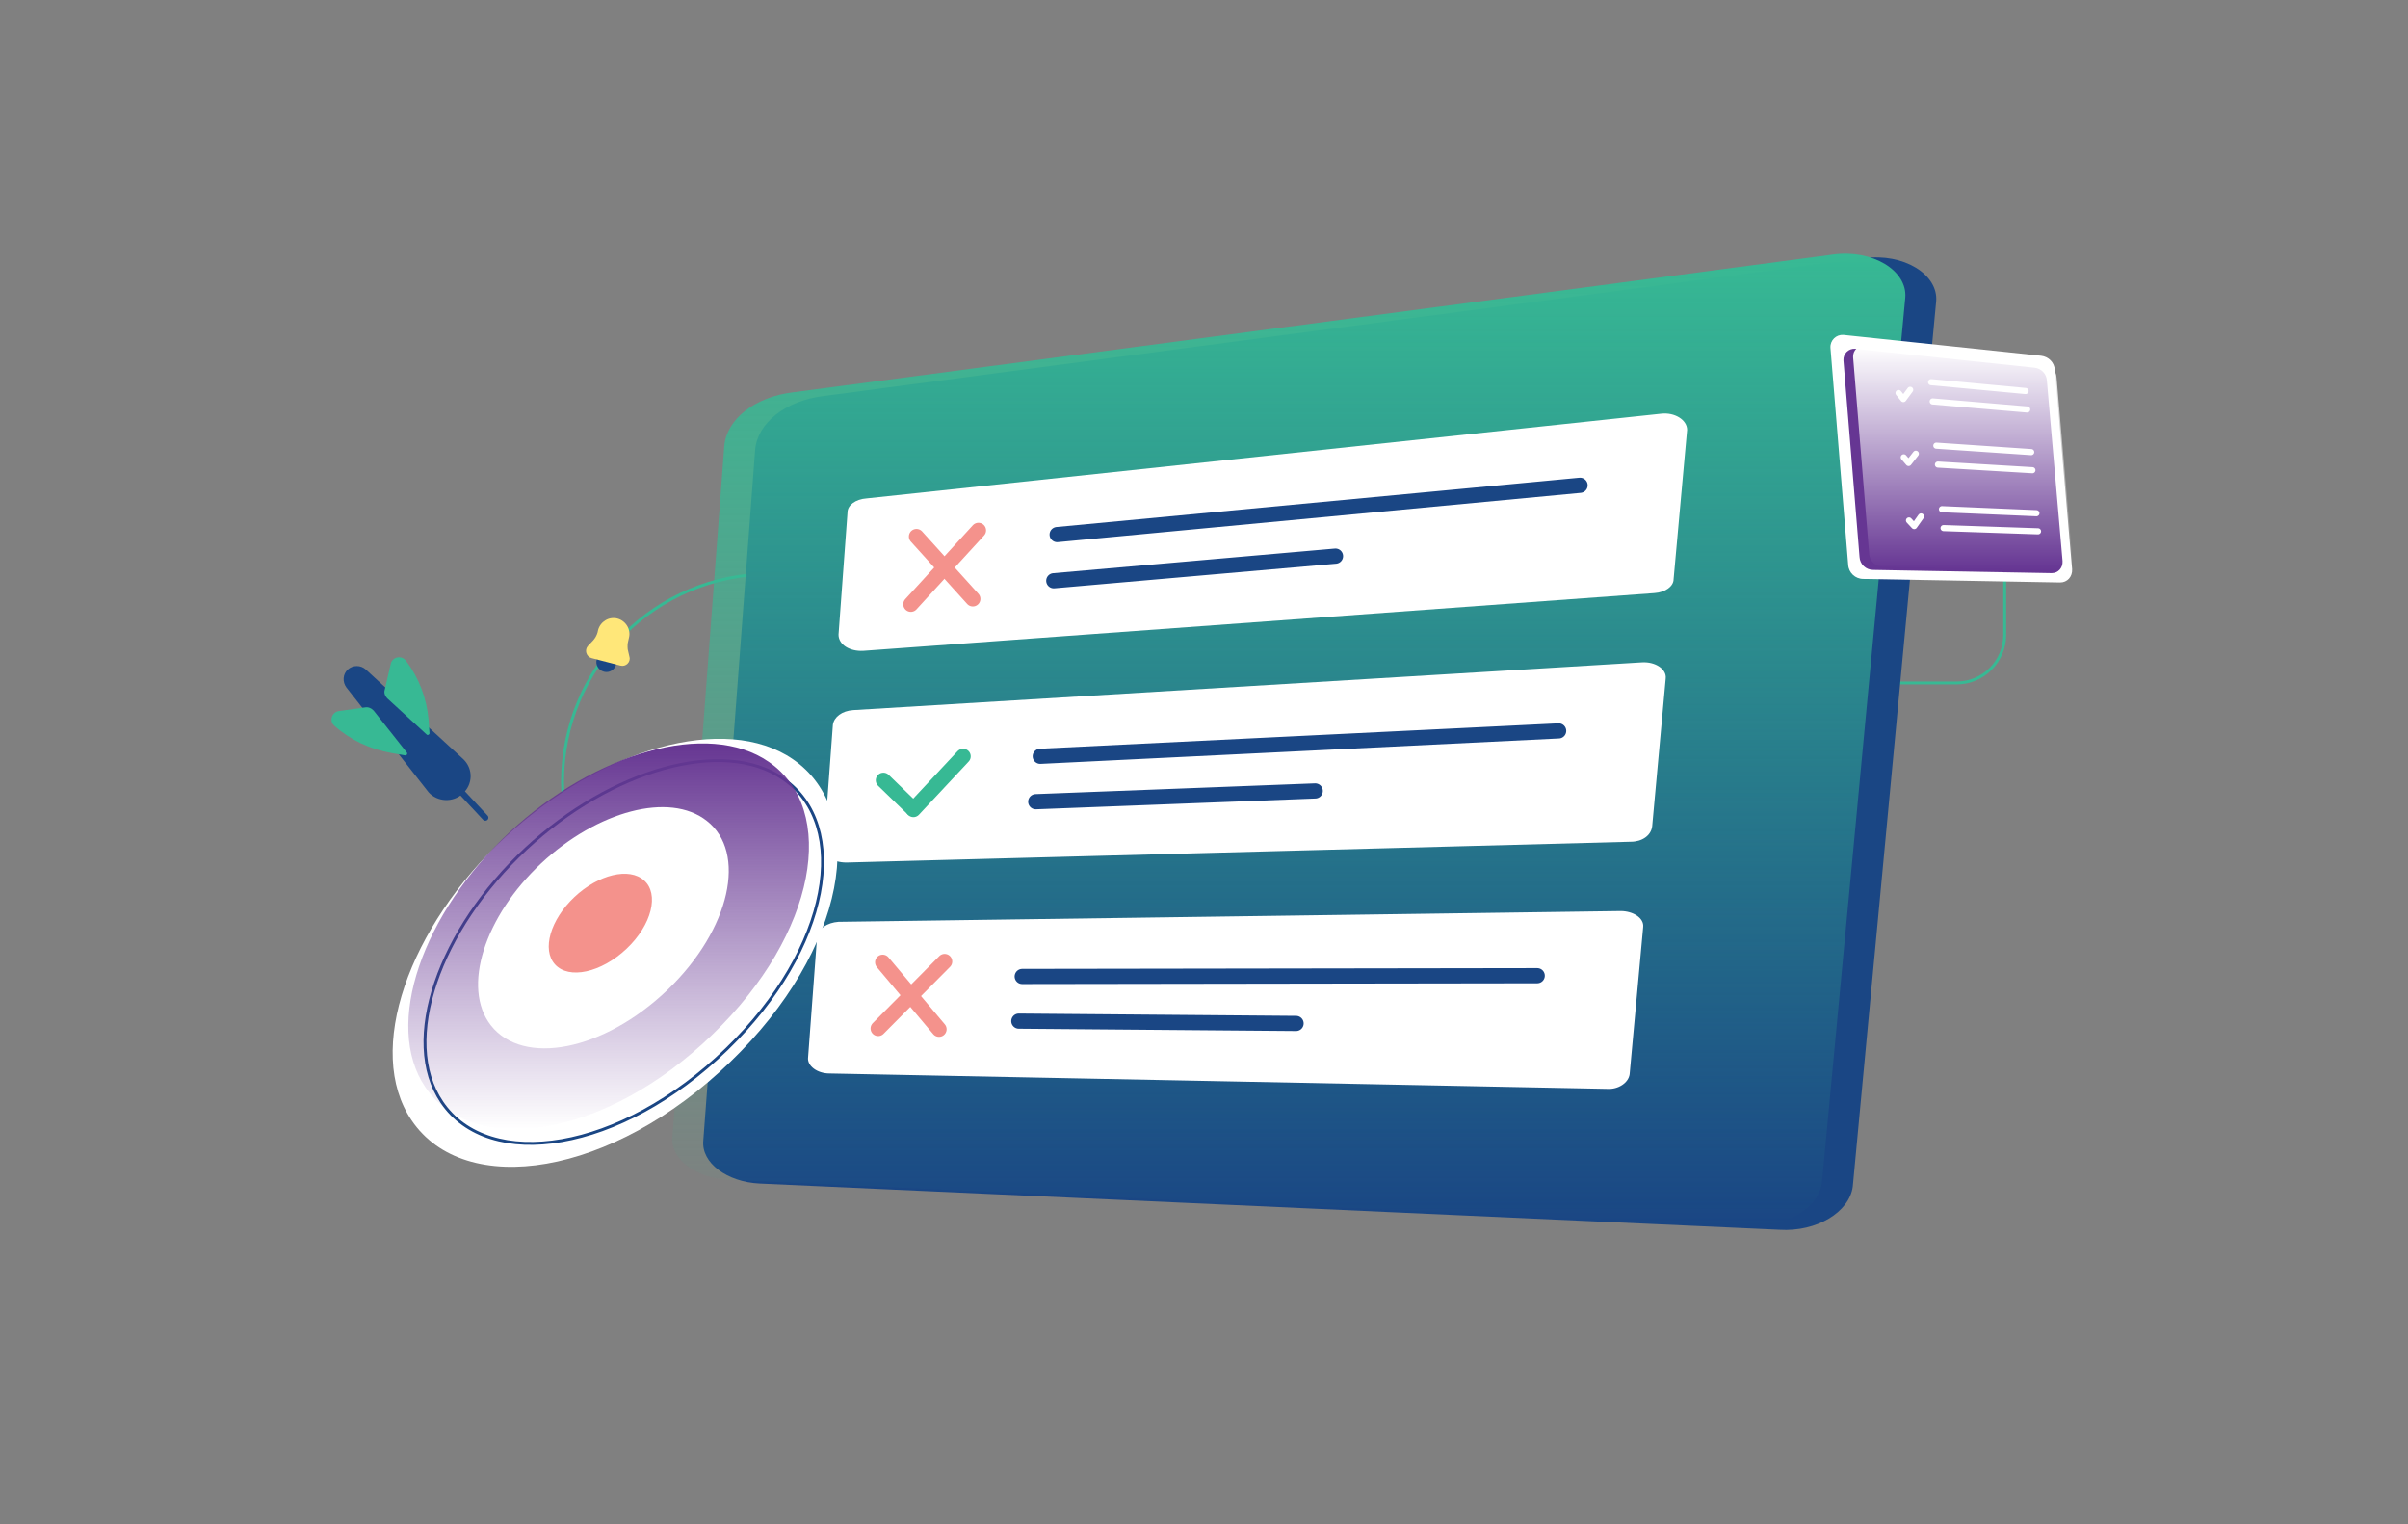 <svg width="2509" height="1588" viewBox="0 0 2509 1588" fill="none" xmlns="http://www.w3.org/2000/svg">
<rect x="0" y="0" width="2509" height="1588" fill="#808080" stroke="none"/>
<rect x="1855.12" y="532.459" width="233.677" height="179.053" rx="50.077" stroke="#37B994" stroke-width="3.023"/>
<rect x="586.117" y="598.017" width="433.154" height="433.154" rx="216.577" stroke="#37B994" stroke-width="3.023"/>
<path d="M1854.16 1281.15L791.506 1233.03C757.454 1231.43 730.447 1211.38 732.796 1188.12L786.809 468.692C789.157 440.621 818.513 417.362 858.436 412.549L1942.23 268.985C1983.32 263.371 2019.72 285.828 2017.38 313.899L1930.48 1236.24C1926.96 1262.71 1892.91 1283.56 1854.16 1281.15Z" fill="#1A4684"/>
<path d="M1821.97 1277.31L759.316 1229.19C725.265 1227.59 698.258 1207.54 700.606 1184.28L754.619 464.854C756.968 436.783 786.323 413.524 826.246 408.711L1910.04 265.147C1951.13 259.533 1987.53 281.99 1985.19 310.061L1898.3 1232.4C1894.77 1258.87 1860.72 1278.92 1821.97 1277.31Z" fill="url(#paint0_linear_4946_37612)"/>
<path d="M1723.82 617.87L899.534 678.022C885.443 678.824 873.701 671.606 873.701 661.18L883.095 533.656C883.095 526.438 891.314 520.022 903.056 519.22L1730.87 430.996C1744.96 429.392 1757.88 437.412 1757.88 447.839L1743.79 603.433C1743.79 610.652 1735.57 617.068 1723.82 617.87Z" fill="white"/>
<path d="M954.921 558.957L1013.63 623.922" stroke="#F4928C" stroke-width="15.819" stroke-miterlimit="10" stroke-linecap="round" stroke-linejoin="round"/>
<path d="M1019.5 552.541L949.052 629.536" stroke="#F4928C" stroke-width="15.819" stroke-miterlimit="10" stroke-linecap="round" stroke-linejoin="round"/>
<path d="M1101.5 556.912L1646.33 505.582" stroke="#1A4684" stroke-width="15.819" stroke-miterlimit="10" stroke-linecap="round" stroke-linejoin="round"/>
<path d="M1097.98 605.034L1391.53 579.369" stroke="#1A4684" stroke-width="15.819" stroke-miterlimit="10" stroke-linecap="round" stroke-linejoin="round"/>
<path d="M1699.17 876.927L881.921 898.582C867.83 898.582 857.263 891.364 858.437 881.739L867.83 755.018C869.004 746.998 877.224 740.582 888.966 739.78L1710.91 690.053C1725 689.251 1736.74 697.272 1735.57 706.896L1721.48 860.887C1720.3 870.511 1710.91 876.927 1699.17 876.927Z" fill="white"/>
<path d="M920.426 812.887L950.755 842.288" stroke="#37B994" stroke-width="15.819" stroke-miterlimit="10" stroke-linecap="round" stroke-linejoin="round"/>
<path d="M1003.54 787.963L951.711 843.392" stroke="#37B994" stroke-width="15.819" stroke-miterlimit="10" stroke-linecap="round" stroke-linejoin="round"/>
<path d="M1083.88 787.903L1624.02 761.436" stroke="#1A4684" stroke-width="15.819" stroke-miterlimit="10" stroke-linecap="round" stroke-linejoin="round"/>
<path d="M1079.19 835.223L1370.39 823.994" stroke="#1A4684" stroke-width="15.819" stroke-miterlimit="10" stroke-linecap="round" stroke-linejoin="round"/>
<path d="M1674.51 1134.38L864.307 1118.34C851.39 1118.34 840.822 1110.32 841.997 1101.5L851.39 975.578C852.564 967.558 861.958 961.142 873.7 960.34L1688.6 949.111C1701.51 949.111 1713.26 956.329 1712.08 965.954L1697.99 1119.14C1696.82 1127.96 1686.25 1135.18 1674.51 1134.38Z" fill="white"/>
<path d="M919.696 1002.48L978.407 1072.26" stroke="#F4928C" stroke-width="15.819" stroke-miterlimit="10" stroke-linecap="round" stroke-linejoin="round"/>
<path d="M984.278 1001.68L915 1071.46" stroke="#F4928C" stroke-width="15.819" stroke-miterlimit="10" stroke-linecap="round" stroke-linejoin="round"/>
<path d="M1065.09 1017.28L1601.7 1016.48" stroke="#1A4684" stroke-width="15.819" stroke-miterlimit="10" stroke-linecap="round" stroke-linejoin="round"/>
<path d="M1061.57 1063.8L1350.43 1066.21" stroke="#1A4684" stroke-width="15.819" stroke-miterlimit="10" stroke-linecap="round" stroke-linejoin="round"/>
<path d="M2146.58 606.813L1941.42 603.115C1933.11 603.115 1926.17 596.644 1925.71 588.324L1907.23 362.3C1906.77 354.443 1913.24 348.434 1920.63 348.896L2126.71 370.62C2134.56 371.545 2140.57 377.553 2141.03 385.411L2159.05 592.946C2159.51 600.804 2153.97 606.813 2146.58 606.813Z" fill="white"/>
<path d="M2137.76 597.079L1951.78 593.729C1944.24 593.729 1937.96 587.864 1937.54 580.324L1920.78 375.494C1920.36 368.373 1926.23 362.928 1932.93 363.347L2119.75 383.034C2126.87 383.872 2132.32 389.317 2132.74 396.438L2149.07 584.513C2149.49 591.634 2144.46 597.079 2137.76 597.079Z" fill="#663693"/>
<path d="M2147.82 593.728L1961.84 590.377C1954.3 590.377 1948.01 584.513 1947.59 576.973L1930.84 372.143C1930.42 365.022 1936.29 359.576 1942.99 359.995L2129.81 379.682C2136.93 380.52 2142.37 385.966 2142.79 393.086L2159.13 581.162C2159.55 588.283 2154.1 593.728 2147.82 593.728Z" fill="url(#paint1_linear_4946_37612)"/>
<path d="M2012.1 398.113L2110.54 407.329" stroke="white" stroke-width="6.37" stroke-miterlimit="10" stroke-linecap="round" stroke-linejoin="round"/>
<path d="M2013.78 418.219L2112.21 426.596" stroke="white" stroke-width="6.37" stroke-miterlimit="10" stroke-linecap="round" stroke-linejoin="round"/>
<path d="M2017.54 464.295L2116.4 470.997" stroke="white" stroke-width="6.37" stroke-miterlimit="10" stroke-linecap="round" stroke-linejoin="round"/>
<path d="M2019.22 483.982L2117.66 489.847" stroke="white" stroke-width="6.37" stroke-miterlimit="10" stroke-linecap="round" stroke-linejoin="round"/>
<path d="M2023.41 530.48L2121.85 534.669" stroke="white" stroke-width="6.37" stroke-miterlimit="10" stroke-linecap="round" stroke-linejoin="round"/>
<path d="M2025.09 550.168L2123.52 553.519" stroke="white" stroke-width="6.37" stroke-miterlimit="10" stroke-linecap="round" stroke-linejoin="round"/>
<path d="M1978.17 409.423L1983.2 415.705L1990.32 406.072" stroke="white" stroke-width="6.37" stroke-miterlimit="10" stroke-linecap="round" stroke-linejoin="round"/>
<path d="M1983.61 476.443L1988.64 482.306L1996.18 472.674" stroke="white" stroke-width="6.37" stroke-miterlimit="10" stroke-linecap="round" stroke-linejoin="round"/>
<path d="M1989.06 542.206L1994.51 548.069L2001.63 538.018" stroke="white" stroke-width="6.37" stroke-miterlimit="10" stroke-linecap="round" stroke-linejoin="round"/>
<path d="M760.956 1106.26C637.609 1225.77 484.36 1249.25 428.827 1167.08C379.701 1094.52 426.157 965.403 526.543 872.033C625.328 780.263 755.617 742.381 826.101 790.934C906.197 845.889 882.168 989.413 760.956 1106.26Z" fill="white"/>
<path d="M757.082 1093.09L757.082 1093.09C701.72 1146.78 639.717 1178.82 585.436 1188.25C531.13 1197.69 484.853 1184.49 460.307 1148.15L460.307 1148.14C438.559 1116 437.846 1071.11 453.995 1023.56C470.132 976.045 503.035 926.124 548.077 884.197C592.398 842.99 643.759 813.912 691.882 800.581C740.043 787.239 784.718 789.725 815.938 811.248L815.942 811.25C851.1 835.318 863.686 879.2 853.779 930.526C843.873 981.848 811.487 1040.36 757.082 1093.09Z" stroke="#1A4684" stroke-width="3.023"/>
<path d="M742.266 1077.83C631.193 1185.54 493.193 1206.69 443.187 1132.64C398.95 1067.25 440.782 950.888 531.179 866.742C620.134 784.039 737.457 749.9 800.928 793.656C873.053 843.181 851.415 972.526 742.266 1077.83Z" fill="url(#paint2_linear_4946_37612)"/>
<path d="M695.624 1031.19C628.788 1095.14 545.123 1111.01 511.464 1068.21C480.691 1028.79 505.214 954.257 563.875 899.442C622.056 845.107 697.548 824.431 736.495 855.205C778.328 887.902 761.499 967.72 695.624 1031.19Z" fill="white"/>
<path d="M652.83 988.395C626.384 1013.4 592.725 1020.61 578.3 1004.74C564.356 989.357 573.492 958.102 598.496 934.542C623.499 910.981 655.715 903.287 671.102 917.232C686.969 931.176 679.276 963.392 652.83 988.395Z" fill="#F4928C"/>
<path d="M482.133 826.834C472.035 836.45 455.687 835.489 446.551 825.391L360.962 716.242C356.635 710.472 357.115 702.297 362.405 697.489C367.694 692.681 375.868 692.681 381.157 697.489L483.094 791.252C493.192 801.349 492.711 817.217 482.133 826.834Z" fill="#1A4684"/>
<path d="M380.677 736.92L353.27 740.767C345.576 741.729 342.691 751.345 348.461 756.154C365.29 771.059 385.966 780.676 408.085 784.523L422.029 786.927C423.471 787.408 424.914 785.485 423.952 784.042L389.332 740.286C386.928 737.882 384.043 736.439 380.677 736.92Z" fill="#37B994"/>
<path d="M400.872 718.647L407.123 691.721C408.566 684.508 418.183 682.104 422.991 688.355C436.454 706.146 444.628 727.302 446.552 749.902L447.513 763.846C447.513 765.288 445.59 766.25 444.628 765.288L403.758 727.783C400.872 724.898 399.911 721.532 400.872 718.647Z" fill="#37B994"/>
<path d="M478.285 822.506L505.693 851.837" stroke="#1A4684" stroke-width="6.37" stroke-miterlimit="10" stroke-linecap="round" stroke-linejoin="round"/>
<path d="M641.967 692.213C643.479 686.771 640.153 681.028 634.41 679.516C628.969 678.005 623.225 681.33 621.714 687.074C620.202 692.515 623.527 698.258 629.271 699.77C634.712 701.281 640.456 697.956 641.967 692.213Z" fill="#1A4684"/>
<path d="M654.664 667.427L655.269 664.706C657.687 655.94 652.246 646.871 643.48 644.453C634.713 642.034 625.645 647.476 623.226 656.242L622.622 658.963C621.715 661.986 620.203 664.706 618.087 667.124C616.274 668.938 614.46 671.054 612.646 672.868C608.716 677.1 610.833 684.053 616.274 685.564L631.388 689.494L646.503 693.424C651.944 694.935 657.385 689.796 655.874 684.355C655.269 681.634 654.664 678.914 654.06 676.495C653.758 673.775 653.758 670.45 654.664 667.427Z" fill="#FFE779"/>
<defs>
<linearGradient id="paint0_linear_4946_37612" x1="1342.88" y1="264.281" x2="1342.88" y2="1277.4" gradientUnits="userSpaceOnUse">
<stop stop-color="#37B994"/>
<stop offset="1" stop-color="#37B994" stop-opacity="0"/>
</linearGradient>
<linearGradient id="paint1_linear_4946_37612" x1="2044.98" y1="359.973" x2="2044.98" y2="593.728" gradientUnits="userSpaceOnUse">
<stop stop-color="white"/>
<stop offset="1" stop-color="white" stop-opacity="0"/>
</linearGradient>
<linearGradient id="paint2_linear_4946_37612" x1="634.169" y1="774.514" x2="634.169" y2="1176.36" gradientUnits="userSpaceOnUse">
<stop stop-color="#663692"/>
<stop offset="1" stop-color="#663692" stop-opacity="0"/>
</linearGradient>
</defs>
</svg>

